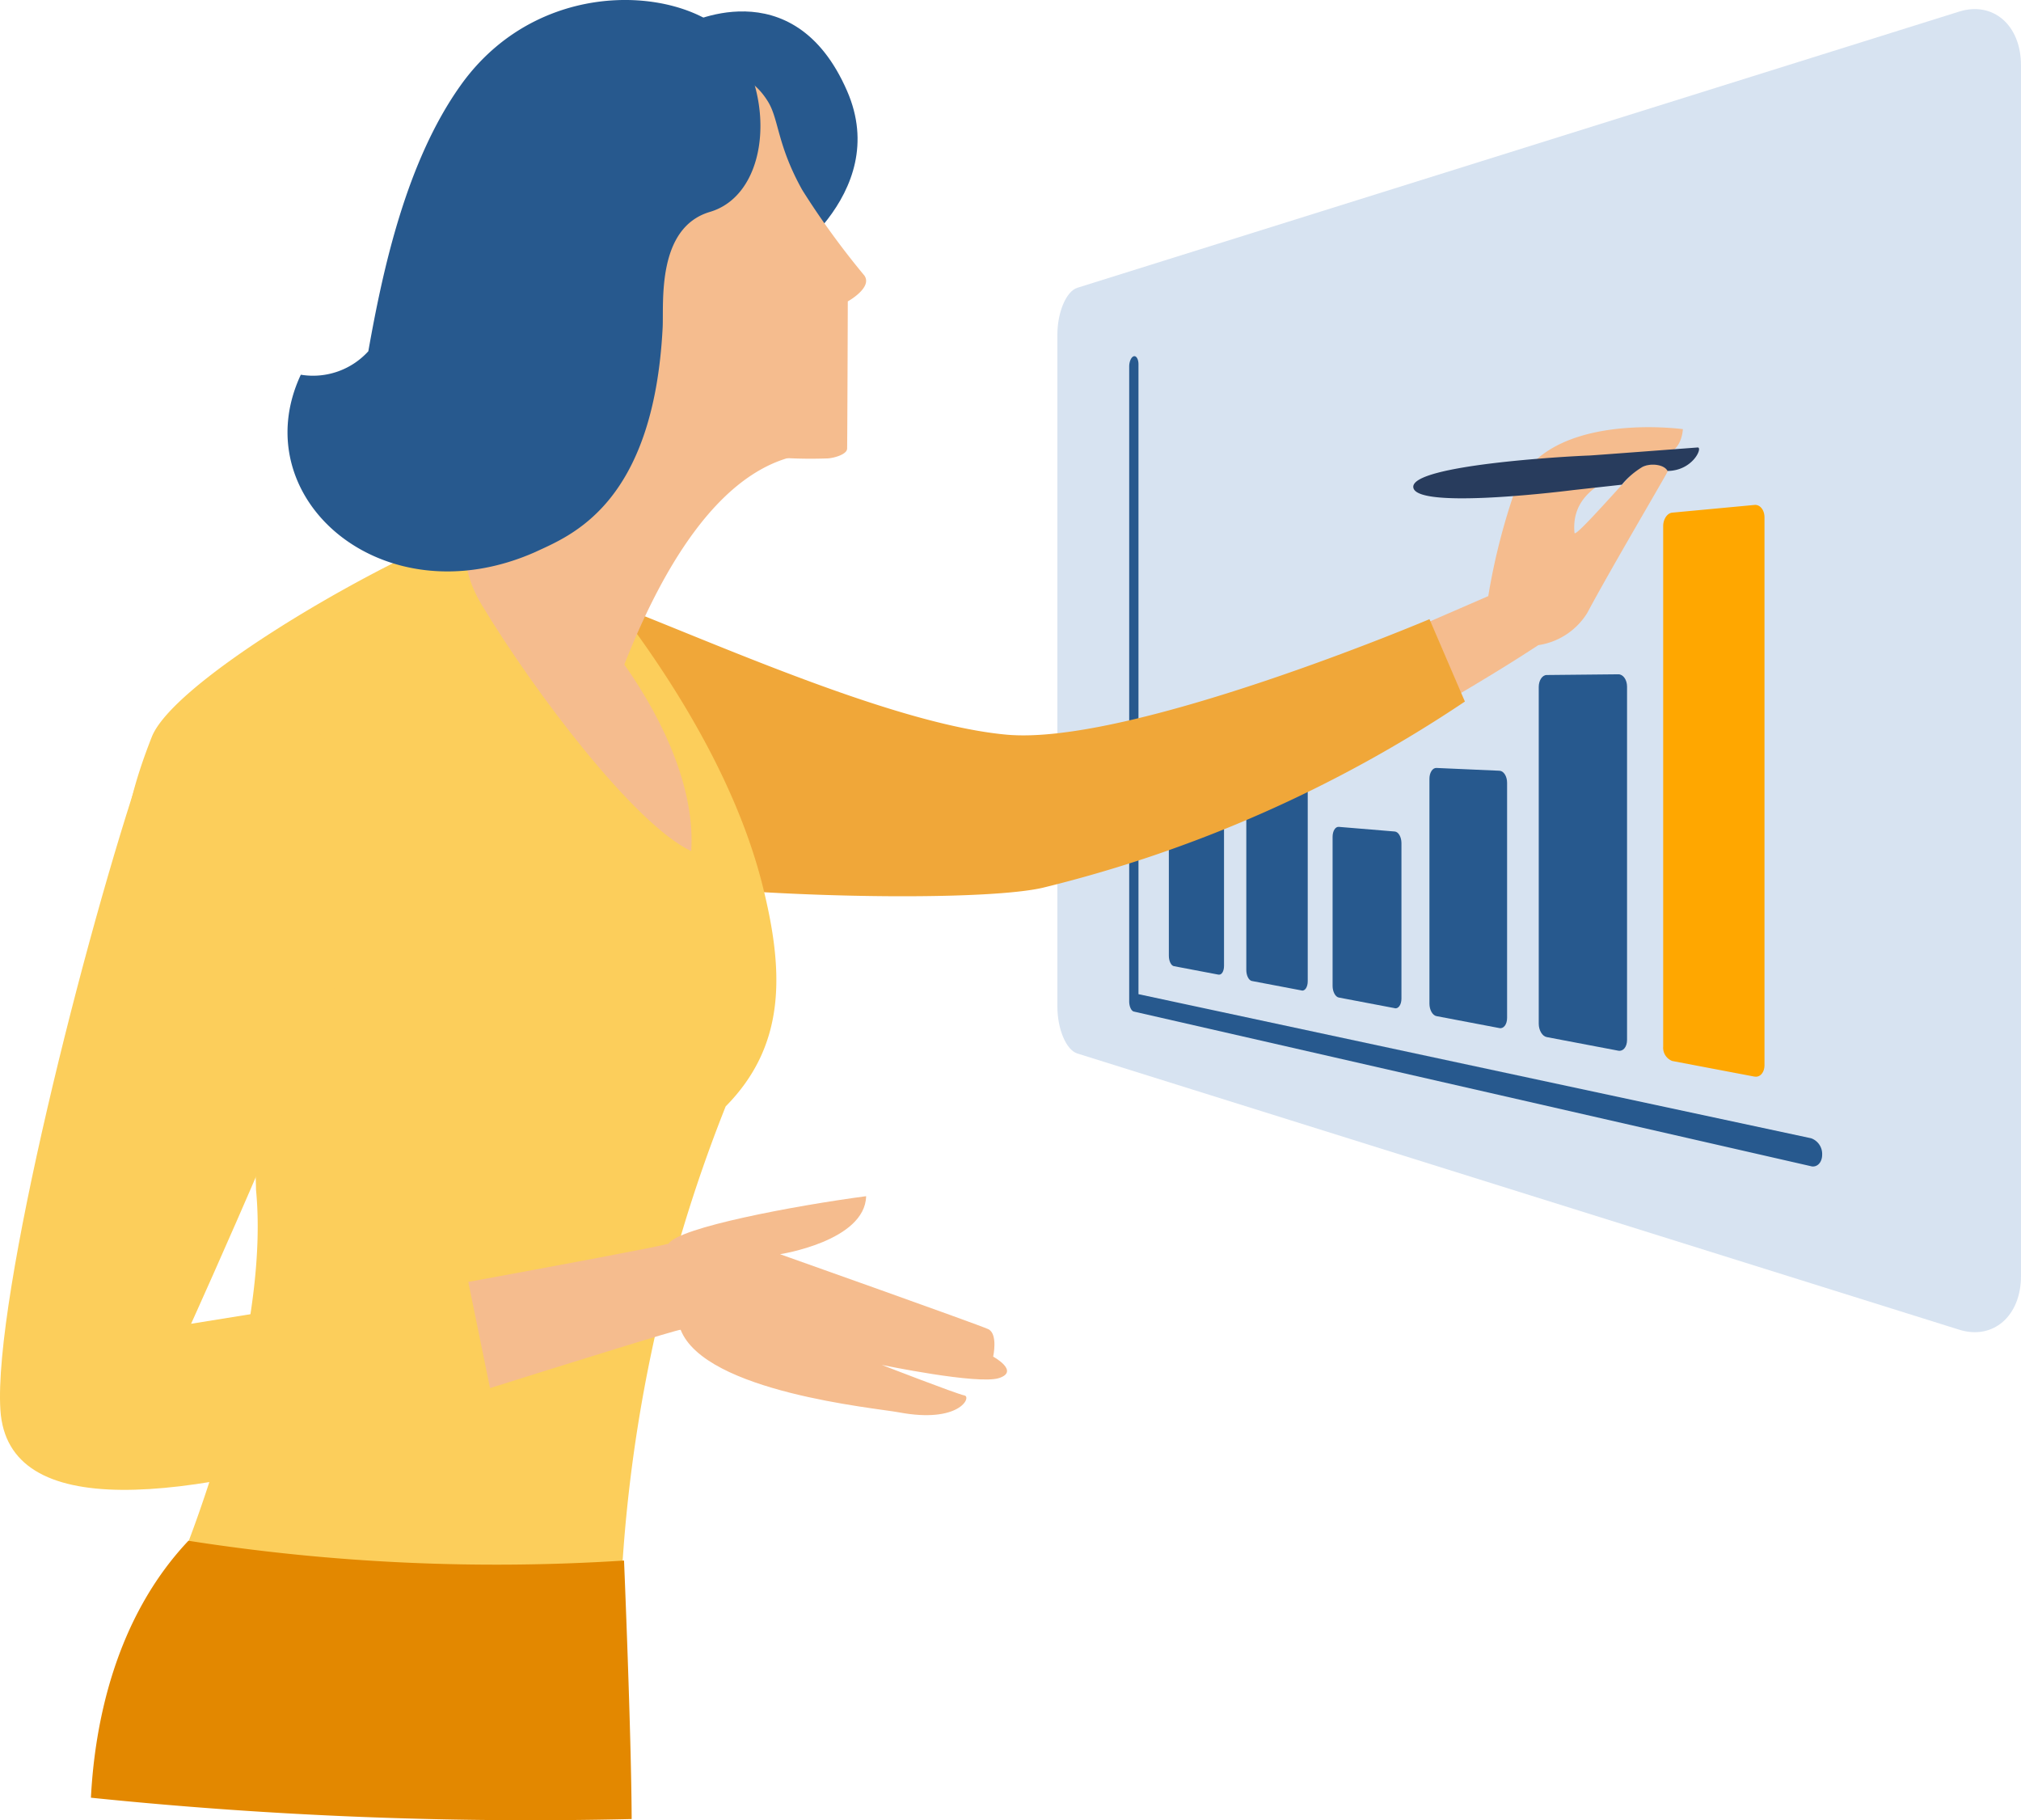 <svg id="intro-icon02" xmlns="http://www.w3.org/2000/svg" xmlns:xlink="http://www.w3.org/1999/xlink" width="87.083" height="78.426" viewBox="0 0 87.083 78.426">
  <defs>
    <clipPath id="clip-path">
      <rect id="長方形_14495" data-name="長方形 14495" width="87.083" height="78.426" fill="none"/>
    </clipPath>
  </defs>
  <g id="グループ_39888" data-name="グループ 39888" clip-path="url(#clip-path)">
    <path id="パス_26130" data-name="パス 26130" d="M305.334,56.831c0,1.74-1.212,2.771-2.663,2.316l-38-11.9c-.478-.15-.858-1.052-.858-2.018V16.278c0-.966.381-1.868.858-2.018l38-11.9c1.452-.455,2.663.576,2.663,2.316Z" transform="translate(-218.251 -1.861)" fill="#d7e3f1"/>
    <path id="パス_26131" data-name="パス 26131" d="M311.082,123.754l-29.189-6.665c-.112-.026-.2-.223-.2-.44V89.3c0-.218.091-.416.2-.443s.2.128.2.347v27.136l28.984,6.208a.717.717,0,0,1,.475.707c0,.334-.213.556-.475.5" transform="translate(-233.037 -73.509)" fill="#27598e"/>
    <path id="パス_26132" data-name="パス 26132" d="M335.131,214.048l-2.411-.458c-.148-.028-.267-.253-.267-.5v-6.424c0-.25.119-.442.267-.429l2.411.2c.159.013.289.235.289.5v6.7c0,.26-.13.446-.289.416" transform="translate(-275.033 -170.614)" fill="#27598e"/>
    <path id="パス_26133" data-name="パス 26133" d="M359.625,202.763l-2.72-.517c-.167-.032-.3-.272-.3-.536v-9.689c0-.264.134-.473.3-.466l2.72.12c.18.008.326.239.326.515v10.134c0,.277-.147.473-.326.439" transform="translate(-295.012 -158.47)" fill="#27598e"/>
    <path id="パス_26134" data-name="パス 26134" d="M387.313,184.409l-3.092-.588c-.189-.036-.341-.293-.341-.575V168.737c0-.282.152-.512.341-.514l3.092-.031c.205,0,.372.236.372.531v15.222c0,.3-.167.5-.372.464" transform="translate(-317.577 -139.142)" fill="#27598e"/>
    <path id="パス_26135" data-name="パス 26135" d="M293.749,198.081l-1.932-.367c-.119-.023-.215-.222-.215-.446v-8.195c0-.224.1-.4.215-.4l1.932.085c.127.006.23.2.23.431V197.7c0,.232-.1.4-.23.377" transform="translate(-241.237 -156.09)" fill="#27598e"/>
    <path id="パス_26136" data-name="パス 26136" d="M313.312,185.542l-2.151-.409c-.133-.025-.239-.236-.239-.472V173.149c0-.236.107-.428.239-.43l2.151-.022c.142,0,.257.2.257.442v12.007c0,.245-.115.422-.257.4" transform="translate(-257.22 -142.87)" fill="#27598e"/>
    <path id="パス_26137" data-name="パス 26137" d="M418.867,150.573l-3.547-.674a.611.611,0,0,1-.39-.619V126.858c0-.3.174-.562.39-.582l3.547-.332c.236-.022.428.217.428.534v23.6c0,.317-.192.537-.428.492" transform="translate(-343.265 -104.19)" fill="#ffa700"/>
    <path id="パス_26138" data-name="パス 26138" d="M334.092,115.947c-3.479,2.294-9.08,5.317-9.08,5.317l-1.3-3.858,8.217-3.566a27.453,27.453,0,0,1,1.079-4.331c1.155-3.716,7.306-2.862,7.306-2.862s-.036,1.24-1.169,1.07c-.011.74-3.751.8-3.5,3.4.023.239,2.249-2.353,2.573-2.622.72-.6,1.4-.258,1.447-.038-.2.395-2.493,4.27-3.47,6.107a3,3,0,0,1-2.1,1.387" transform="translate(-267.801 -88.158)" fill="#f5bc8e"/>
    <path id="パス_26139" data-name="パス 26139" d="M359.425,113.455c-.964.119-6.81.8-6.841-.142s6.563-1.317,7.579-1.353c.087,0,4.676-.347,4.676-.347.226-.009-.2,1-1.3,1.012-.142-.285-.738-.351-1.086-.17a3.438,3.438,0,0,0-.883.762s-2.059.227-2.147.238" transform="translate(-291.687 -92.335)" fill="#283c5d"/>
    <path id="パス_26140" data-name="パス 26140" d="M115.967,144.716c2.2-.032,13.848,6.064,20.336,6.656,5.336.487,18.223-4.976,18.223-4.976l1.526,3.549a56.848,56.848,0,0,1-18.2,8.025c-3.127.708-15.973.351-20.055-.8-1.7-.48-4.6-1.786-5.318-6.473s1.289-5.946,3.486-5.978" transform="translate(-92.931 -119.721)" fill="#f0a739"/>
    <path id="パス_26141" data-name="パス 26141" d="M170.605,3.451s4.7-2.542,7.036,2.83c1.955,4.495-3.08,7.645-3.354,7.776-.721-3.61-3.682-10.606-3.682-10.606" transform="translate(-141.139 -2.358)" fill="#27598e"/>
    <path id="パス_26142" data-name="パス 26142" d="M49.029,128.669s-2.263.4-3.516.742c-4.732,1.977-12.305,6.541-13.19,8.784-3.753,9.515,2.746,7.538,3.692,10.409.376,3.6.739,6.2.8,9.109.649,6.7-3.278,16.083-3.278,16.083l2.259-.29L52.5,175.933a64.644,64.644,0,0,1,4.551-21.82c2.6-2.632,2.532-5.784,1.579-9.561-2.1-8.309-9.6-15.883-9.6-15.883" transform="translate(-25.783 -106.446)" fill="#fcce5b"/>
    <path id="パス_26143" data-name="パス 26143" d="M26.862,384.331c-3.174,3.361-4.04,7.916-4.2,11.069a185.229,185.229,0,0,0,23.3.919c-.017-3.718-.329-11.136-.329-11.136a85.921,85.921,0,0,1-18.764-.852" transform="translate(-18.744 -317.951)" fill="#e38800"/>
    <path id="パス_26144" data-name="パス 26144" d="M116.716,131.961c4.19,2.189,9.47,8.8,9.128,13.868-2.437-1.149-6.76-6.851-9.02-10.6-1.165-1.932-.663-3.414-.108-3.271" transform="translate(-96.061 -109.161)" fill="#f5bc8e"/>
    <path id="パス_26145" data-name="パス 26145" d="M132.949,62.9c-4.394-.021-7.174,5.668-8.644,9.49a.915.915,0,0,1-1.44.366c-2.014-1.246-5.609-4.5-4.835-6.234,2.716-3.7.921-5.064.921-5.064s11.8-21.251,14,1.441" transform="translate(-97.555 -43.374)" fill="#f5bc8e"/>
    <path id="パス_26146" data-name="パス 26146" d="M150.046,22.986s1.449-.718.416,1.846a2.264,2.264,0,0,0,1.3,3.276s1.944,5.677,4.445,5.956a20.166,20.166,0,0,0,3.59.189c.254-.013.825-.165.835-.418s.03-6.347.03-6.347,1.09-.6.708-1.121A34.529,34.529,0,0,1,158.7,22.69c-1.077-1.93-1.006-3.027-1.466-3.79-1.706-2.828-5.868-.745-6.873,1.494-.111.246-.32,2.592-.32,2.592" transform="translate(-124.131 -14.504)" fill="#f5bc8e"/>
    <path id="パス_26147" data-name="パス 26147" d="M72.351,16.145a3.219,3.219,0,0,0,2.9-1.013c.637-3.6,1.647-8.178,3.969-11.444,3.6-5.067,10.406-4.22,12-1.589s1.1,6.335-1.247,7.029c-2.318.686-1.986,3.933-2.04,4.987-.392,7.646-3.991,8.966-5.491,9.669-6.587,2.915-12.583-2.332-10.1-7.64" transform="translate(-59.38 0)" fill="#27598e"/>
    <path id="パス_26148" data-name="パス 26148" d="M68.813,303.538s15.648-2.813,16.741-3.118c.444-.7,5.417-1.636,8.516-2.048-.049,1.938-3.709,2.5-3.709,2.5S98.9,303.9,99.33,304.1s.214,1.184.214,1.184,1.157.632.25.925-5.049-.567-5.049-.567,3.242,1.257,3.561,1.315-.21,1.221-2.829.727c-1-.188-8.345-.869-9.4-3.557-.3-.018-17.477,5.441-17.477,5.441Z" transform="translate(-56.749 -246.838)" fill="#f5bc8e"/>
    <path id="パス_26149" data-name="パス 26149" d="M20.154,197.518l-11.92,1.922s5.863-12.923,7.674-18.657-7.237-12.848-9.735-5.517-6.474,23.1-6.155,27.9,7.814,4,17.25,1.03c.616-.194,4-1.237,4-1.237Z" transform="translate(0 -142.409)" fill="#fcce5b"/>
  </g>
</svg>
